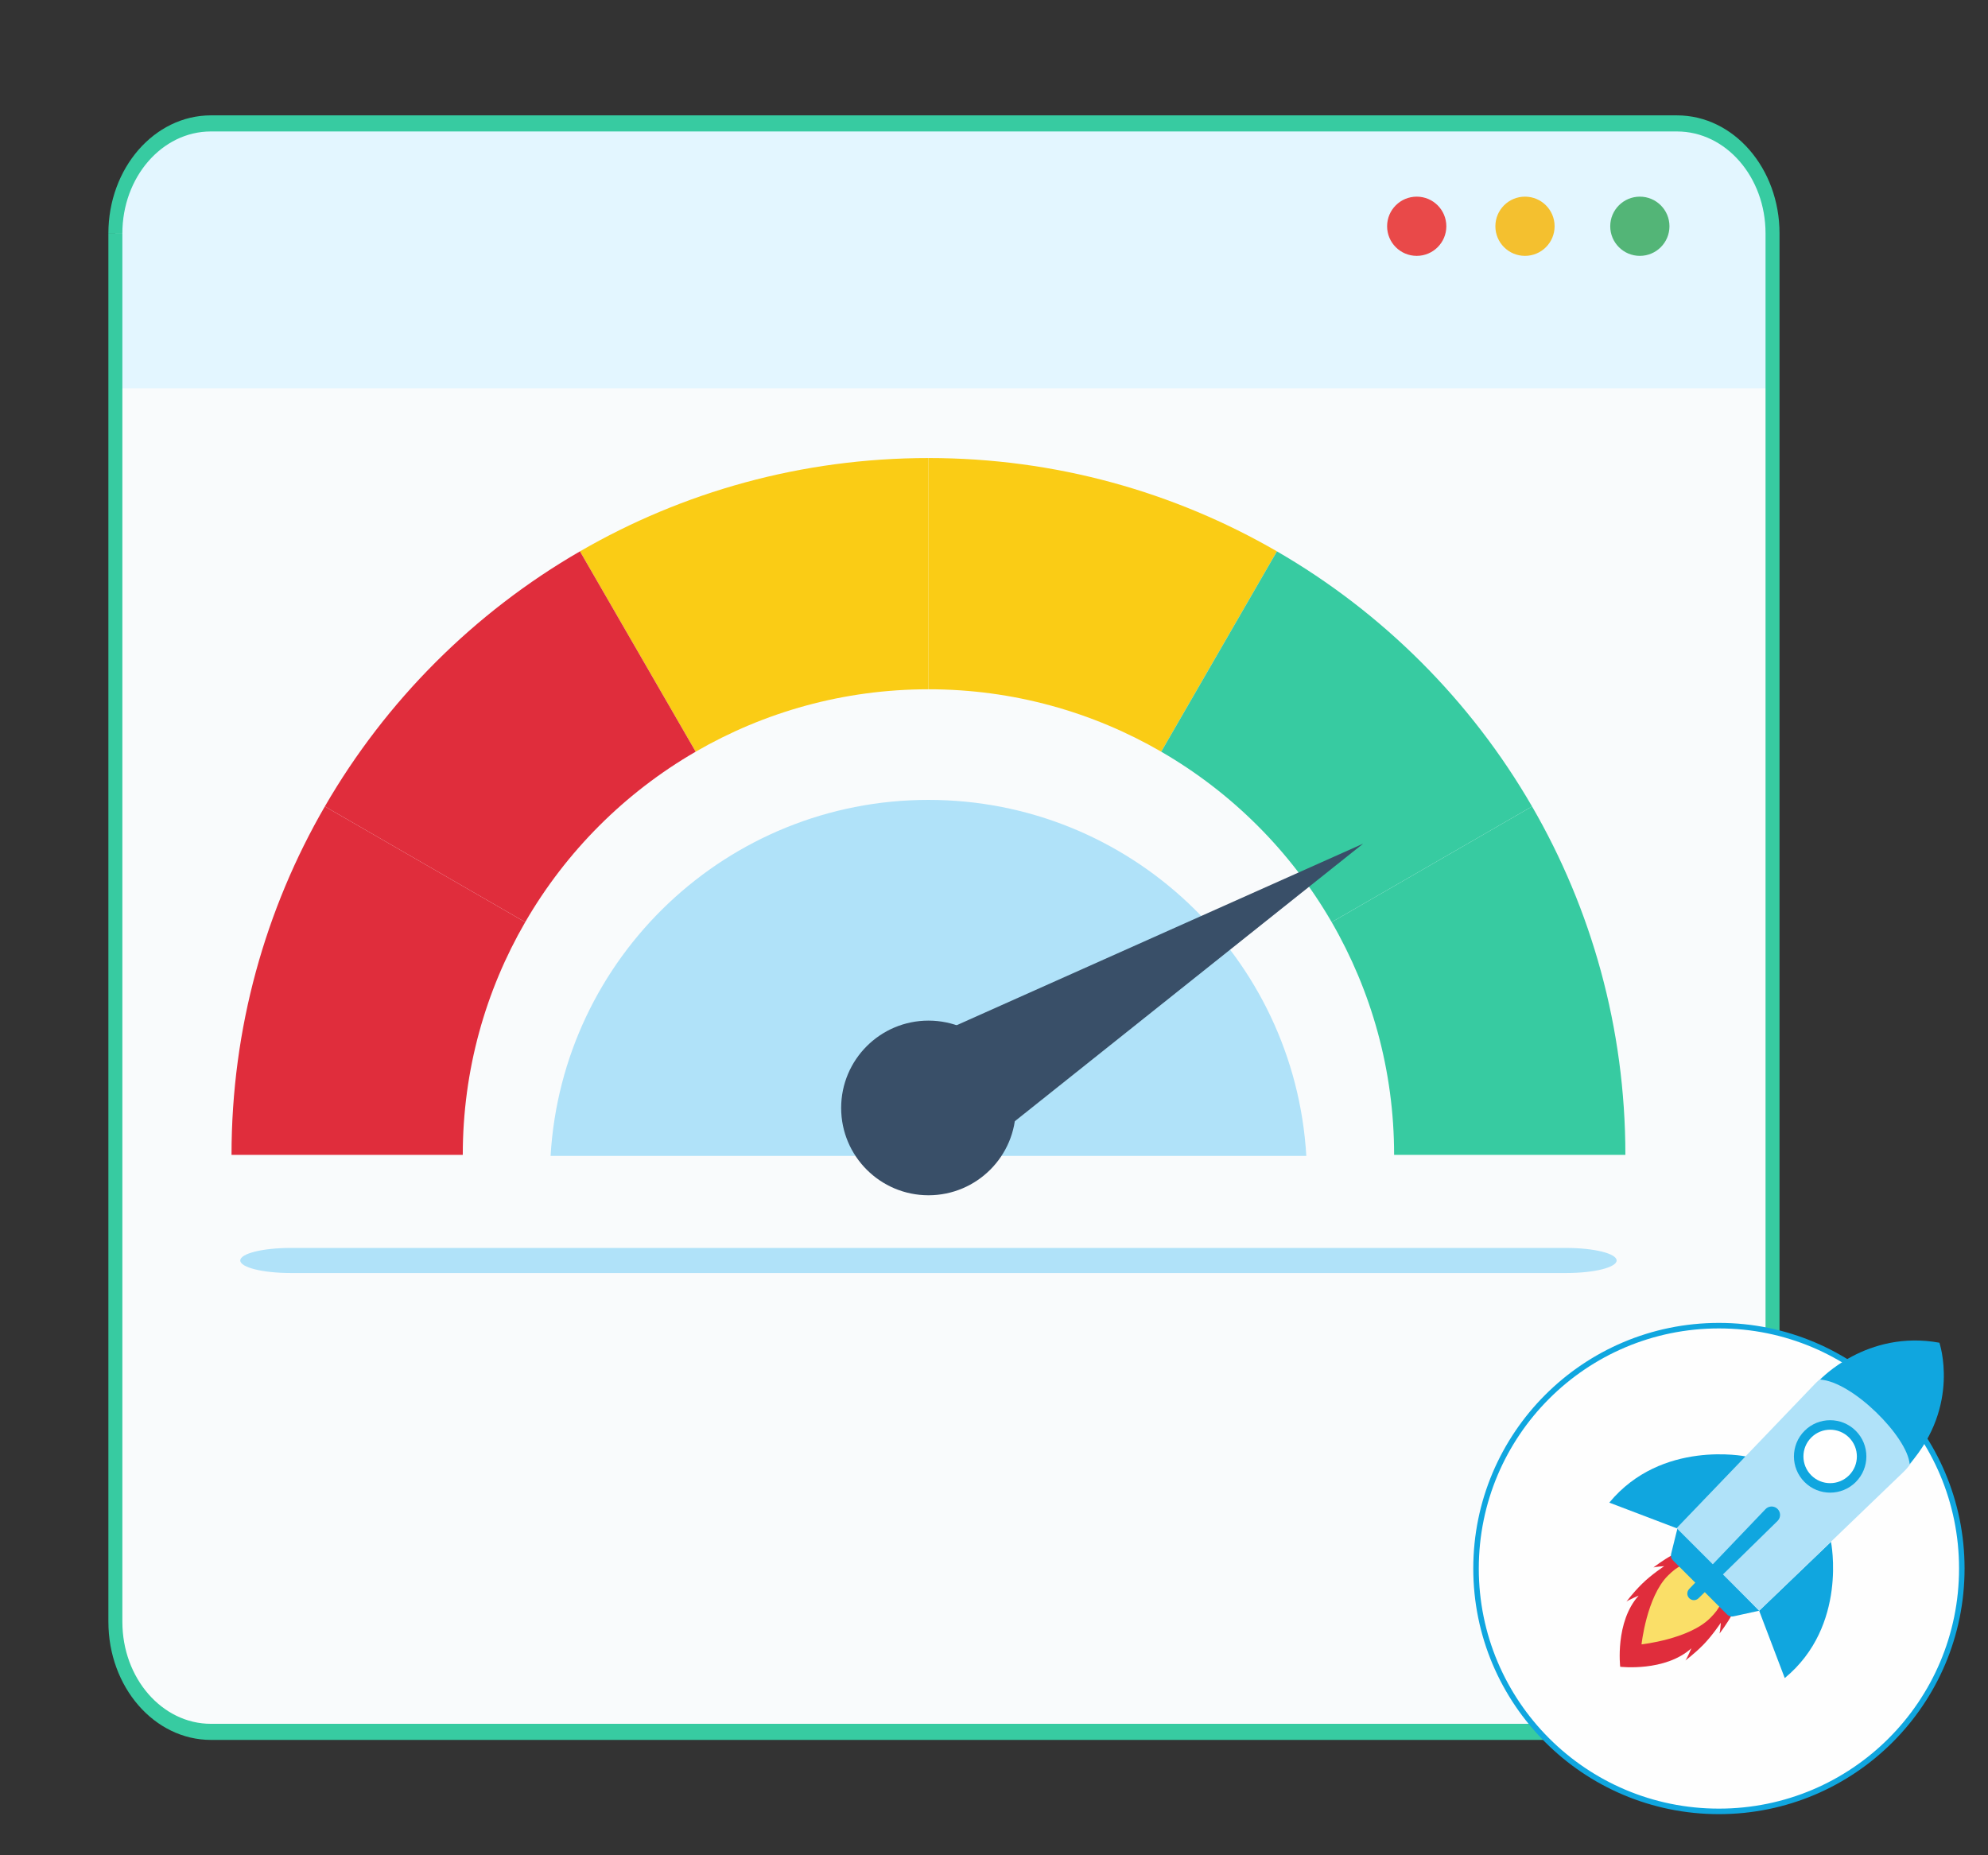 <?xml version="1.0" encoding="UTF-8"?>
<!DOCTYPE svg PUBLIC "-//W3C//DTD SVG 1.1//EN" "http://www.w3.org/Graphics/SVG/1.1/DTD/svg11.dtd">
<!-- Creator: CorelDRAW 2019 (64-Bit) -->
<svg xmlns="http://www.w3.org/2000/svg" xml:space="preserve" width="7.5in" height="7in" version="1.1" style="shape-rendering:geometricPrecision; text-rendering:geometricPrecision; image-rendering:optimizeQuality; fill-rule:evenodd; clip-rule:evenodd"
viewBox="0 0 7500 7000"
 xmlns:xlink="http://www.w3.org/1999/xlink"
 xmlns:xodm="http://www.corel.com/coreldraw/odm/2003">
 <rect x="0" y="0" width="7500" height="7000" fill="#333333" stroke="none"/>
 <defs>
  <style type="text/css">
   <![CDATA[
    .str0 {stroke:#10A6DF;stroke-width:20.83;stroke-miterlimit:2.613}
    .fil16 {fill:none}
    .fil3 {fill:none;fill-rule:nonzero}
    .fil8 {fill:#FEFEFE}
    .fil17 {fill:#B0E2F9}
    .fil10 {fill:#E02D3C}
    .fil9 {fill:#FA5814}
    .fil11 {fill:#FADF68}
    .fil1 {fill:#F9FBFC;fill-rule:nonzero}
    .fil12 {fill:#10A6DF;fill-rule:nonzero}
    .fil4 {fill:#37CBA1;fill-rule:nonzero}
    .fil20 {fill:#394F68;fill-rule:nonzero}
    .fil7 {fill:#53B577;fill-rule:nonzero}
    .fil13 {fill:#B0E2F9;fill-rule:nonzero}
    .fil19 {fill:#E02D3C;fill-rule:nonzero}
    .fil2 {fill:#E3F6FF;fill-rule:nonzero}
    .fil5 {fill:#E94949;fill-rule:nonzero}
    .fil6 {fill:#F4C02F;fill-rule:nonzero}
    .fil0 {fill:#F4F5F6;fill-rule:nonzero}
    .fil18 {fill:#FACC15;fill-rule:nonzero}
    .fil14 {fill:white;fill-rule:nonzero}
    .fil15 {fill:url(#id1)}
   ]]>
  </style>
   <clipPath id="id0" style="clip-rule:nonzero">
    <path d="M6326.76 6534.37l-5531.08 0c-199.04,0 -360.39,-185.87 -360.39,-415.11l0 -5238.56c0,-229.25 161.35,-415.09 360.39,-415.09l5531.08 0c199.02,0 360.36,185.85 360.36,415.09l0 5238.56c0,229.23 -161.35,415.11 -360.36,415.11z"/>
   </clipPath>
  <linearGradient id="id1" gradientUnits="userSpaceOnUse" x1="3596.54" y1="3048.24" x2="3510.14" y2="4216.78">
   <stop offset="0" style="stop-opacity:1; stop-color:#CEDCF9"/>
   <stop offset="1" style="stop-opacity:1; stop-color:#C3D2FF"/>
  </linearGradient>
 </defs>
 <g id="Layer_x0020_1">
  <path class="fil0" d="M6326.76 6534.37l-5531.08 0c-199.04,0 -360.39,-185.87 -360.39,-415.11l0 -5238.56c0,-229.25 161.35,-415.09 360.39,-415.09l5531.08 0c199.02,0 360.36,185.85 360.36,415.09l0 5238.56c0,229.23 -161.35,415.11 -360.36,415.11z"/>
  <path class="fil1" d="M6326.76 6534.37l-5531.08 0c-199.04,0 -360.39,-185.87 -360.39,-415.11l0 -5238.56c0,-229.25 161.35,-415.09 360.39,-415.09l5531.08 0c199.02,0 360.36,185.85 360.36,415.09l0 5238.56c0,229.23 -161.35,415.11 -360.36,415.11z"/>
  <g style="clip-path:url(#id0)">
   <g id="_2584246209472">
    <path id="1" class="fil2" d="M6791.54 1465.12l-6337.62 0 0 -599.8c0,-232.4 163.57,-420.8 365.33,-420.8l5606.98 0c201.75,0 365.31,188.4 365.31,420.8l0 599.8 -0.01 0z"/>
   </g>
  </g>
  <path class="fil3" d="M6326.76 6534.37l-5531.08 0c-199.04,0 -360.39,-185.87 -360.39,-415.11l0 -5238.56c0,-229.25 161.35,-415.09 360.39,-415.09l5531.08 0c199.02,0 360.36,185.85 360.36,415.09l0 5238.56c0,229.23 -161.35,415.11 -360.36,415.11z"/>
  <path class="fil4" d="M795.68 6504l5531.08 0 0 60.73 -5531.08 0 0 0 0 -60.73zm-386.75 -384.73l52.73 0 0 0 0.44 19.83 1.29 19.55 2.12 19.26 2.93 18.94 3.73 18.6 4.5 18.24 5.24 17.87 5.98 17.46 6.69 17.04 7.39 16.59 8.04 16.11 8.69 15.61 9.31 15.09 9.92 14.54 10.51 13.96 11.07 13.37 11.61 12.75 12.13 12.09 12.62 11.43 13.1 10.73 13.56 10 13.98 9.27 14.4 8.49 14.78 7.71 15.16 6.89 15.52 6.05 15.84 5.18 16.15 4.3 16.45 3.39 16.71 2.44 16.97 1.48 17.22 0.5 0 60.73 -19.88 -0.58 -19.63 -1.72 -19.36 -2.83 -19.05 -3.92 -18.72 -4.97 -18.36 -6.01 -17.98 -7.01 -17.58 -7.98 -17.14 -8.93 -16.68 -9.84 -16.19 -10.73 -15.69 -11.59 -15.16 -12.42 -14.61 -13.22 -14.02 -14 -13.43 -14.75 -12.8 -15.46 -12.16 -16.16 -11.48 -16.82 -10.78 -17.46 -10.06 -18.07 -9.31 -18.66 -8.55 -19.22 -7.75 -19.74 -6.93 -20.24 -6.08 -20.71 -5.22 -21.15 -4.32 -21.56 -3.41 -21.94 -2.46 -22.29 -1.49 -22.61 -0.5 -22.89 0 0 0 -0zm52.72 -5238.56l0 5238.56 -52.73 0 0 -5238.56 0 0 52.73 0zm334.03 -445.46l0 60.73 0 0 -17.22 0.5 -16.97 1.48 -16.71 2.44 -16.45 3.39 -16.16 4.3 -15.84 5.18 -15.52 6.05 -15.16 6.89 -14.78 7.71 -14.4 8.49 -13.99 9.26 -13.56 10 -13.1 10.74 -12.62 11.42 -12.13 12.11 -11.61 12.74 -11.07 13.37 -10.5 13.96 -9.93 14.54 -9.31 15.09 -8.69 15.61 -8.04 16.11 -7.38 16.58 -6.69 17.04 -5.98 17.46 -5.24 17.86 -4.51 18.25 -3.72 18.6 -2.93 18.94 -2.12 19.26 -1.29 19.55 -0.44 19.83 -52.73 0 0.5 -22.89 1.49 -22.61 2.46 -22.29 3.41 -21.94 4.32 -21.56 5.22 -21.15 6.08 -20.71 6.93 -20.24 7.75 -19.74 8.54 -19.21 9.31 -18.66 10.06 -18.07 10.78 -17.45 11.48 -16.82 12.15 -16.17 12.8 -15.46 13.43 -14.74 14.03 -14 14.61 -13.22 15.16 -12.42 15.69 -11.59 16.2 -10.73 16.68 -9.84 17.14 -8.93 17.58 -7.98 17.98 -7.01 18.36 -6.01 18.72 -4.97 19.05 -3.92 19.36 -2.83 19.63 -1.72 19.88 -0.57 0 0 0.01 -0.02zm5531.08 60.73l-5531.08 0 0 -60.73 5531.08 0 0 0 0 60.73zm386.72 384.73l-52.73 0 0 0 -0.44 -19.83 -1.29 -19.55 -2.12 -19.26 -2.93 -18.94 -3.73 -18.6 -4.49 -18.25 -5.25 -17.86 -5.98 -17.46 -6.69 -17.03 -7.37 -16.58 -8.05 -16.11 -8.68 -15.61 -9.31 -15.08 -9.93 -14.54 -10.5 -13.96 -11.07 -13.36 -11.61 -12.75 -12.12 -12.09 -12.62 -11.43 -13.1 -10.73 -13.56 -10 -13.98 -9.26 -14.4 -8.49 -14.78 -7.7 -15.16 -6.89 -15.51 -6.05 -15.84 -5.19 -16.14 -4.3 -16.44 -3.39 -16.71 -2.44 -16.97 -1.48 -17.21 -0.5 0 -60.73 19.87 0.58 19.64 1.72 19.36 2.83 19.05 3.92 18.72 4.98 18.36 6 17.98 7.01 17.57 7.98 17.14 8.92 16.68 9.84 16.19 10.73 15.69 11.59 15.16 12.42 14.61 13.22 14.02 14 13.43 14.74 12.8 15.46 12.15 16.16 11.48 16.83 10.78 17.46 10.06 18.07 9.31 18.66 8.54 19.21 7.75 19.73 6.93 20.25 6.08 20.71 5.21 21.15 4.32 21.56 3.41 21.94 2.46 22.29 1.49 22.61 0.5 22.89 0 0 -0.02 -0zm-52.73 5238.56l0 -5238.56 52.73 0 0 5238.56 0 0 -52.73 0zm-333.99 445.46l0 -60.73 0 0 17.21 -0.5 16.97 -1.48 16.71 -2.44 16.44 -3.39 16.14 -4.3 15.84 -5.19 15.51 -6.05 15.16 -6.89 14.78 -7.7 14.4 -8.49 13.98 -9.26 13.56 -10.01 13.1 -10.73 12.62 -11.43 12.12 -12.09 11.61 -12.75 11.07 -13.36 10.5 -13.96 9.93 -14.54 9.31 -15.09 8.69 -15.61 8.04 -16.11 7.37 -16.59 6.69 -17.04 5.98 -17.46 5.25 -17.86 4.49 -18.25 3.73 -18.6 2.93 -18.94 2.12 -19.26 1.29 -19.55 0.44 -19.83 52.73 0 -0.5 22.89 -1.49 22.61 -2.46 22.29 -3.41 21.94 -4.32 21.56 -5.21 21.15 -6.08 20.71 -6.93 20.24 -7.75 19.73 -8.54 19.22 -9.32 18.66 -10.05 18.07 -10.78 17.46 -11.48 16.83 -12.15 16.16 -12.8 15.46 -13.43 14.74 -14.03 14 -14.61 13.22 -15.16 12.42 -15.69 11.58 -16.2 10.73 -16.68 9.84 -17.14 8.92 -17.57 7.98 -17.98 7.01 -18.36 6.01 -18.72 4.98 -19.05 3.91 -19.36 2.83 -19.64 1.72 -19.87 0.58 0 0 0.03 0.01z"/>
  <path class="fil5" d="M5456.5 853.69c0,61.7 -50.03,111.7 -111.73,111.7 -61.7,0 -111.72,-50 -111.72,-111.7 0,-61.7 50.02,-111.72 111.72,-111.72 61.7,0 111.73,50.02 111.73,111.72z"/>
  <path class="fil6" d="M5864.94 853.69c0,61.7 -50.02,111.7 -111.73,111.7 -61.7,0 -111.72,-50 -111.72,-111.7 0,-61.7 50.02,-111.72 111.72,-111.72 61.71,0 111.73,50.02 111.73,111.72z"/>
  <path class="fil7" d="M6298.26 853.69c0,61.7 -50.02,111.7 -111.72,111.7 -61.7,0 -111.72,-50 -111.72,-111.7 0,-61.7 50.02,-111.72 111.72,-111.72 61.7,0 111.72,50.02 111.72,111.72z"/>
  <circle class="fil8 str0" cx="6484.86" cy="5918.11" r="916.33"/>
  <polygon class="fil9" points="6484.5,5916.77 6483.63,5916 6483.68,5915.95 "/>
  <path class="fil9" d="M6484.09 6151.74c-0.31,0.29 -0.2,0.13 0.31,-0.5 -0.1,0.23 -0.2,0.4 -0.31,0.5z"/>
  <path class="fil10" d="M6426.13 6205.57c-35.18,35.85 -72.54,63.15 -67.85,59.32 4.59,-3.88 22.68,-45.85 22.68,-45.85 -99.45,89.83 -268.55,69.75 -268.55,69.75l-0.81 0.85 0.81 -0.85c0,0 -20.08,-169.13 69.74,-268.55 0,0 -41.95,18.05 -45.83,22.68 -3.87,4.63 23.45,-32.72 59.28,-67.85 35.94,-35.07 82.89,-65.86 82.89,-65.86 0,0 -34.16,2.35 -40.63,4.84 5.96,-4.43 35.88,-27.68 71.06,-46.79 40.83,-22.43 53.93,-22.43 53.93,-22.43 0,0 64.03,18.5 69.85,18.15l53.37 50.47 0.92 0.82 0.77 0.81 50.47 53.43c-0.41,5.81 18.1,69.79 18.1,69.79 0,0 0,13.1 -22.38,53.95 -19.17,35.18 -42.41,65.09 -46.79,71.09 2.44,-6.49 4.84,-40.64 4.84,-40.64 0,0 -30.84,46.95 -65.86,82.87l-0.01 0z"/>
  <path class="fil11" d="M6451.92 6104.98c-80.03,79.99 -259.06,99.3 -259.06,99.3 0,0 19.32,-179.08 99.3,-259.06 79.98,-79.98 101.96,-30.43 146.1,13.66 44.15,44.1 93.64,66.11 13.66,146.11z"/>
  <polygon class="fil9" points="6485.26,5917.48 6485.16,5917.58 6484.5,5916.77 "/>
  <path class="fil9" d="M6249.44 5917.13c-0.26,0.26 -0.11,0.2 0.5,-0.3 -0.2,0.09 -0.4,0.15 -0.5,0.3z"/>
  <path class="fil12" d="M6907.6 5817.37c0,0 64.53,316.81 -174.39,514.07l-96.59 -253.98 270.99 -260.08 0 -0.01z"/>
  <path class="fil12" d="M6636.82 6077.3l-97.47 21.37c-8.42,1.89 -17.23,-0.69 -23.35,-6.77l-204.82 -204.89c-6.32,-6.27 -8.81,-15.39 -6.68,-24.01l25.08 -101.14 307.24 315.44 -0.01 -0.01z"/>
  <path class="fil13" d="M7171.67 5207.79c-94.77,-82.89 -237.96,-76.62 -325.13,14.22l-521.08 543.92 311.31 311.37 543.31 -522.45c99.41,-95.84 95.53,-256.17 -8.41,-347.06l0 -0.01z"/>
  <path class="fil12" d="M6585.33 5495.09c0,0 -316.77,-64.53 -514.05,174.39l253.96 96.65 260.08 -271.04 0.01 -0z"/>
  <path class="fil12" d="M7204.34 5523.74c-8.61,-102.41 -214.1,-310.3 -337.52,-318.55 0,0 175.61,-189.02 449.82,-139.06 0,0 80.85,235.96 -112.31,457.61z"/>
  <path class="fil12" d="M6660.77 5693.91l-288.22 301.52c-9.48,9.89 -9.18,25.54 0.66,35.02 9.64,9.39 24.93,9.39 34.56,0 60.76,-59.44 226.64,-220.98 298.42,-291.99 13.87,-13.71 12.13,-36.44 -3.52,-48.07 -12.9,-9.54 -30.79,-8 -41.91,3.52l0.01 0z"/>
  <path class="fil12" d="M7001.14 5591.79c-53.38,53.37 -139.93,53.37 -193.25,0 -53.37,-53.37 -53.37,-139.87 0,-193.25 53.32,-53.38 139.89,-53.38 193.25,0 53.37,53.37 53.37,139.87 0,193.25z"/>
  <path class="fil14" d="M6975.81 5566.46c-39.4,39.4 -103.23,39.4 -142.58,0 -39.4,-39.35 -39.4,-103.22 0,-142.58 39.35,-39.4 103.18,-39.4 142.58,0 39.35,39.35 39.35,103.22 0,142.58z"/>
  <g id="_2584246156032">
   <path class="fil15" d="M5026.5 4352.9l-3047.26 0c2.59,-839.26 683.72,-1518.91 1523.6,-1518.91 839.92,0 1521.04,679.65 1523.66,1518.91l0 0zm-3047.26 0l3047.26 0c-2.63,-839.26 -683.74,-1518.91 -1523.66,-1518.91 -839.88,0 -1521.02,679.65 -1523.6,1518.91l-0 0z"/>
   <line class="fil16" x1="873.44" y1="4357.59" x2="873.44" y2= "4357.31" />
   <line class="fil16" x1="1745.9" y1="4357.59" x2="1745.9" y2= "4357.31" />
   <line class="fil16" x1="5259.49" y1="4357.59" x2="5259.49" y2= "4357.31" />
   <line class="fil16" x1="6131.96" y1="4357.59" x2="6131.96" y2= "4357.31" />
   <path class="fil17" d="M3502.71 3018.01c760.23,0 1381.62,594.05 1425.53,1343.26l-2851.07 0c43.91,-749.22 665.3,-1343.26 1425.53,-1343.26l0 0z"/>
   <path class="fil18" d="M4817.4 2080.28l-436.55 755.88c-258.3,-149.59 -558.06,-235.5 -878,-235.5l0 -872.48c478.89,0 928,128.26 1314.56,352.09l-0.01 0.01z"/>
   <path class="fil4" d="M6131.96 4357.31l-872.48 0c0,-319.94 -86.23,-619.75 -235.52,-878.05l755.92 -436.51c223.8,386.56 352.09,835.67 352.09,1314.56l0 0z"/>
   <path class="fil19" d="M1981.43 3479.26c-149.59,258.3 -235.53,558.11 -235.53,878.05l-872.45 0c0,-478.89 128.28,-928 352.06,-1314.56l755.92 436.51z"/>
   <path class="fil4" d="M5779.87 3042.75l-755.92 436.51c-154.25,-266.74 -376.32,-488.8 -643.11,-643.09l436.55 -755.88c399.13,230.83 731.64,563.35 962.46,962.46l0.01 0z"/>
   <path class="fil18" d="M3502.85 1728.2l0 872.48c-320.22,0 -620.03,85.91 -878.33,235.5l-436.51 -755.88c386.56,-223.83 835.65,-352.09 1314.84,-352.09l0 -0.01z"/>
   <path class="fil19" d="M2624.51 2836.17c-266.74,154.29 -488.8,376.35 -643.09,643.09l-755.92 -436.51c230.84,-399.11 563.37,-731.63 962.5,-962.46l436.51 755.88z"/>
   <path class="fil20" d="M3832.34 4180.33c0,181.97 -147.53,329.49 -329.49,329.49 -181.99,0 -329.49,-147.53 -329.49,-329.49 0,-181.99 147.48,-329.48 329.49,-329.48 181.97,0 329.49,147.48 329.49,329.48z"/>
   <polygon class="fil20" points="3713.7,4321.98 3473.08,3928.95 5142.62,3183.21 "/>
   <path class="fil17" d="M1095.53 4708.58l4814.34 0c104.41,-0 189.09,21.17 189.09,47.27l0 0c0,26.1 -84.68,47.26 -189.09,47.26l-4814.34 0c-104.41,0 -189.08,-21.17 -189.08,-47.27l-0.01 0c0.01,-26.11 84.69,-47.28 189.09,-47.28z"/>
  </g>
 </g>
</svg>
